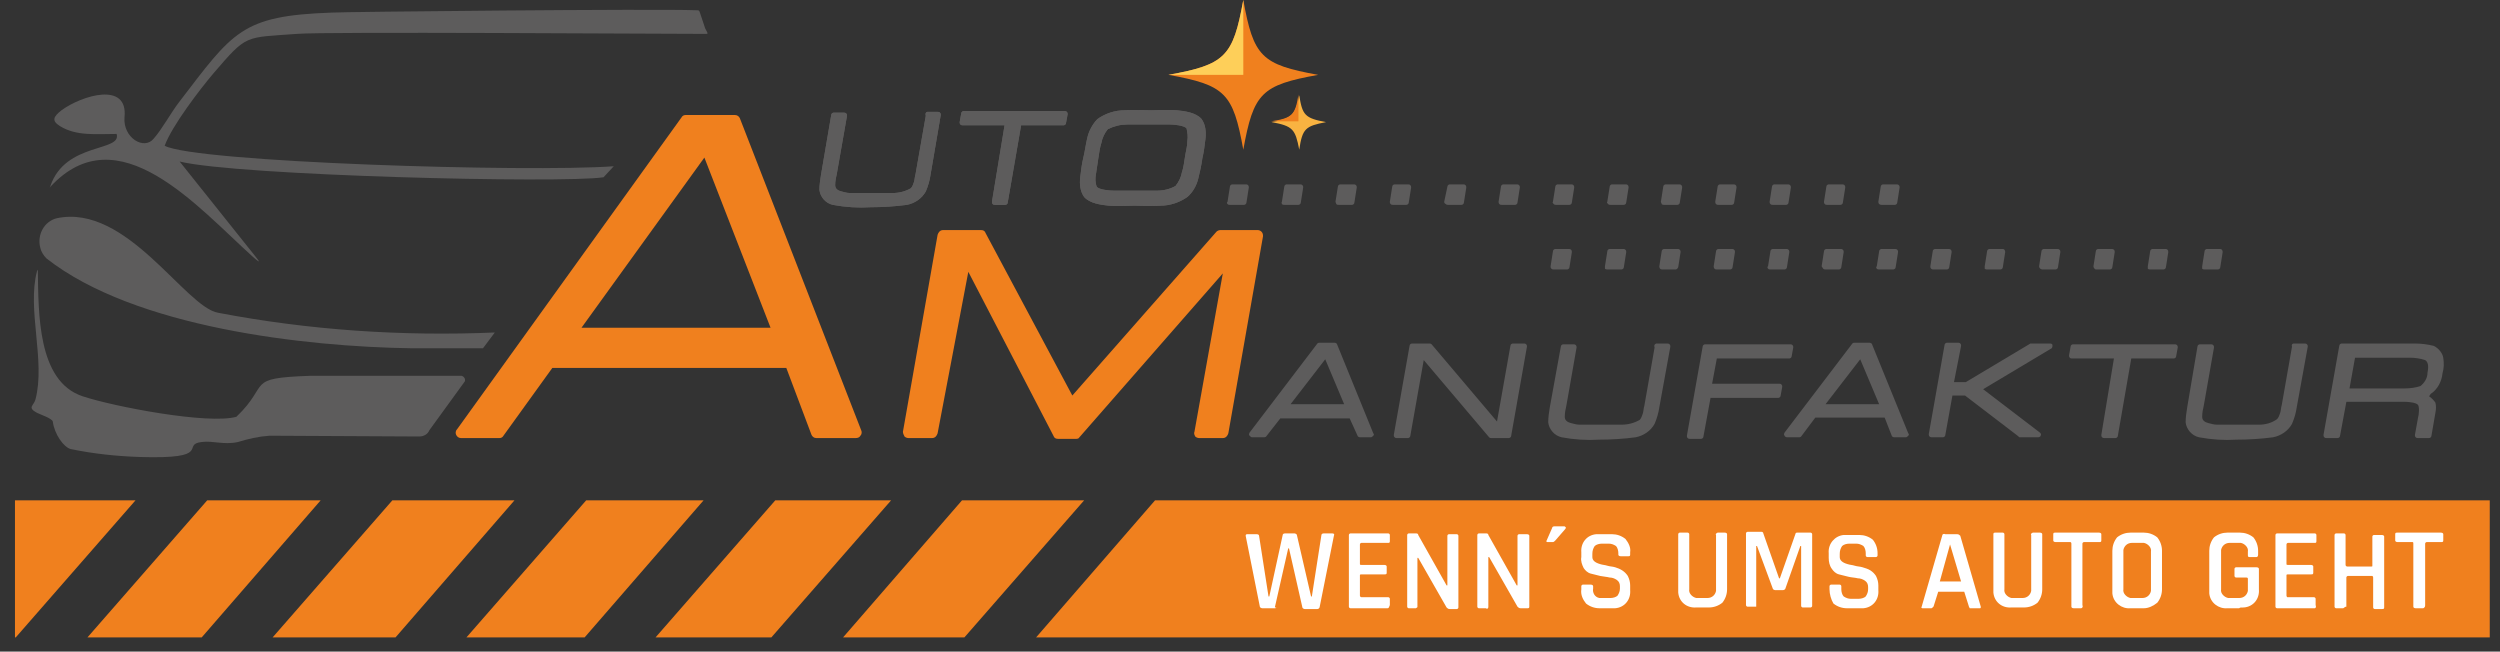 <?xml version="1.0" encoding="utf-8"?>
<!-- Generator: Adobe Illustrator 25.3.1, SVG Export Plug-In . SVG Version: 6.00 Build 0)  -->
<svg version="1.1" id="Ebene_1" xmlns="http://www.w3.org/2000/svg" xmlns:xlink="http://www.w3.org/1999/xlink" x="0px" y="0px"
	 width="317.3px" height="82.7px" viewBox="0 0 317.3 82.7" style="enable-background:new 0 0 317.3 82.7;" xml:space="preserve">
<rect x="0" y="0" width="317.3" height="82.7" fill="#333333" stroke="none"/>
<style type="text/css">
	.st0{fill:#F0801E;}
	.st1{fill-rule:evenodd;clip-rule:evenodd;fill:#5D5C5C;}
	.st2{fill:#F9B341;}
	.st3{fill:#FECF59;}
	.st4{fill-rule:evenodd;clip-rule:evenodd;fill:#F0801E;}
	.st5{fill:#FFFFFF;}
</style>
<polygon class="st0" points="11.1,80.9 25.6,80.9 40.7,63.5 26.3,63.5 "/>
<polygon class="st0" points="89.3,63.5 74.4,63.5 59.2,80.9 74.2,80.9 "/>
<polygon class="st0" points="65.3,63.5 49.8,63.5 34.6,80.9 50.2,80.9 "/>
<polygon class="st0" points="113.1,63.5 98.4,63.5 83.2,80.9 97.9,80.9 "/>
<polygon class="st0" points="137.6,63.5 122.1,63.5 107,80.9 122.4,80.9 "/>
<polygon class="st0" points="146.6,63.5 131.5,80.9 316,80.9 316,63.5 "/>
<polygon class="st0" points="17.2,63.5 1.9,63.5 1.9,80.9 2,80.9 "/>
<path class="st1" d="M7.6,16c2.1,1.3,4.6,1,7.2,1c0.7,2.3-6.5,1-8.4,6.6c-0.1,0.2-0.1,0.3,0,0.1c8.6-9.3,18.7,2.6,25.7,8.9
	c0.8,0.7,1.1,0.9,0.2-0.2l-9.5-11.9c7.3,1.8,48.5,2.8,53.8,2l1.3-1.4c-10.9,0.8-53.1-0.5-57-2.6c0.9-2.5,4.5-7.2,6.2-9.2
	c4.3-5,3.9-4.5,10.6-5c3.6-0.3,45.4,0,51.5,0c0.8,0,0.7,0.1,0.3-0.7l-0.7-2.1c-0.1-0.2-0.1-0.2-0.5-0.2c-4.9-0.2-45.2,0.2-46.2,0.3
	C30.6,2,29.6,4,22.7,13c-1,1.3-2.2,3.5-3.2,4.6c-1.2,1.5-3.9-0.1-3.7-2.7c0.5-4.6-5.4-2.8-8-0.9C6.8,14.8,6.5,15.3,7.6,16 M4.7,34.4
	c-1.3,4.9,1.1,11.4-0.2,16.3c-0.2,0.8-1.1,1,0.2,1.7c0.4,0.2,1.9,0.7,2,1.1c0.2,1.6,1.4,3.3,2.3,3.5c2.9,0.6,5.8,0.9,8.7,1
	c9.5,0.3,5.2-1.6,7.9-1.9c1.4-0.2,2.8,0.4,4.6,0c1.3-0.4,2.6-0.7,4-0.8l19,0.1c0.6,0,1.1-0.3,1.3-0.8l4.5-6.2
	c0.1-0.3-0.1-0.6-0.4-0.7c0,0-0.1,0-0.1,0H39.3c-8.3,0.3-4.9,1-9.3,5.2c-3.6,1-15.6-1.3-19.5-2.6c-5.8-1.9-5.6-10.7-5.7-16
	C4.8,34.2,4.8,34.2,4.7,34.4 M7.2,27.7c-1.6,0.4-2.5,2.1-2.1,3.7c0.1,0.5,0.4,1,0.8,1.4C17.1,41.6,38.8,44,52.1,44.2
	c0.3,0,8.9,0,9.2,0l1.5-2c-11.8,0.5-23.6-0.3-35.1-2.5C23.5,39,16.1,25.8,7.2,27.7"/>
<path class="st0" d="M167.3,9.5c-7.2,1.3-8.2,2.3-9.5,9.5c-1.3-7.2-2.3-8.2-9.5-9.5c7.2-1.3,8.2-2.3,9.5-9.5
	C159.1,7.2,160.1,8.2,167.3,9.5"/>
<path class="st2" d="M168.3,15.5c-2.6,0.5-3,0.8-3.4,3.5c-0.5-2.6-0.8-3-3.5-3.5c2.6-0.5,3-0.8,3.5-3.4
	C165.3,14.6,165.6,15,168.3,15.5"/>
<path class="st3" d="M157.8,0v9.5h-9.5C155.5,8.2,156.5,7.2,157.8,0"/>
<path class="st0" d="M164.8,12v3.4h-3.5C164,15,164.4,14.6,164.8,12"/>
<path class="st4" d="M97.8,41.6L89.4,20L73.8,41.6H97.8z M99.8,46.7H70.1l-6.2,8.6c-0.1,0.2-0.3,0.3-0.5,0.3h-4.9
	c-0.3,0-0.5-0.2-0.6-0.4c-0.1-0.2-0.1-0.5,0.1-0.7l28.5-39.6c0.1-0.2,0.3-0.3,0.5-0.3h6.3c0.3,0,0.5,0.2,0.6,0.4l15.4,39.6
	c0.1,0.2,0.1,0.5-0.1,0.7c-0.1,0.2-0.3,0.3-0.6,0.3h-5c-0.3,0-0.5-0.2-0.6-0.4L99.8,46.7z"/>
<path class="st4" d="M136.1,50.2l18.3-20.8c0.1-0.1,0.3-0.2,0.5-0.2h4.7c0.4,0,0.7,0.3,0.7,0.7c0,0,0,0.1,0,0.1l-4.4,25
	c-0.1,0.3-0.3,0.6-0.7,0.6h-3c-0.2,0-0.4-0.1-0.5-0.2c-0.1-0.2-0.2-0.4-0.1-0.6l3.6-20.1l-18.2,20.8c-0.1,0.2-0.3,0.2-0.5,0.2h-2.2
	c-0.3,0-0.5-0.1-0.6-0.4l-10.8-20.8L119,55c-0.1,0.3-0.3,0.6-0.7,0.6h-3c-0.2,0-0.4-0.1-0.5-0.2c-0.1-0.2-0.2-0.4-0.2-0.6l4.4-25
	c0.1-0.3,0.3-0.6,0.7-0.6h4.8c0.3,0,0.5,0.1,0.6,0.4L136.1,50.2z"/>
<path class="st1" d="M145.8,15.8c-0.9,0-1.9,0-2.7,0c-0.9,0-1.7,0.2-2.5,0.6c-0.4,0.5-0.7,1.1-0.8,1.7c-0.2,0.6-0.3,1.3-0.4,2
	s-0.2,1.3-0.3,2c-0.1,0.5-0.1,1.1,0.1,1.6c0.3,0.4,1.7,0.5,2.2,0.5c0.9,0,1.8,0,2.7,0s1.8,0,2.7,0c0.9,0,1.7-0.2,2.4-0.6
	c0.4-0.5,0.7-1.1,0.8-1.7c0.2-0.6,0.3-1.3,0.4-2s0.3-1.3,0.3-2c0.1-0.6,0-1.1-0.1-1.6c-0.3-0.4-1.7-0.5-2.1-0.5
	C147.6,15.8,146.7,15.8,145.8,15.8 M238.4,25.6l0.3-1.9c0-0.2,0.2-0.3,0.3-0.3h1.7c0.1,0,0.2,0,0.3,0.1c0.1,0.1,0.1,0.2,0.1,0.3
	l-0.3,1.9c0,0.2-0.2,0.3-0.3,0.3h-1.7C238.6,26,238.4,25.9,238.4,25.6C238.4,25.7,238.4,25.7,238.4,25.6 M231.5,25.6l0.3-1.9
	c0-0.2,0.2-0.3,0.3-0.3h1.7c0.1,0,0.2,0,0.3,0.1c0.1,0.1,0.1,0.2,0.1,0.3l-0.3,1.9c0,0.2-0.2,0.3-0.3,0.3h-1.7c-0.1,0-0.2,0-0.3-0.1
	C231.5,25.8,231.5,25.7,231.5,25.6 M224.6,25.6l0.3-1.9c0-0.2,0.2-0.3,0.3-0.3h1.7c0.1,0,0.2,0,0.3,0.1c0.1,0.1,0.1,0.2,0.1,0.3
	l-0.3,1.9c0,0.2-0.2,0.3-0.3,0.3H225c-0.1,0-0.2,0-0.3-0.1C224.6,25.8,224.6,25.7,224.6,25.6 M217.7,25.6l0.3-1.9
	c0-0.2,0.2-0.3,0.3-0.3h1.7c0.1,0,0.2,0,0.3,0.1c0.1,0.1,0.1,0.2,0.1,0.3l-0.3,1.9c0,0.2-0.2,0.3-0.3,0.3h-1.7c-0.1,0-0.2,0-0.3-0.1
	C217.7,25.8,217.7,25.7,217.7,25.6 M210.8,25.6l0.3-1.9c0-0.2,0.2-0.3,0.3-0.3h1.7c0.1,0,0.2,0,0.3,0.1c0.1,0.1,0.1,0.2,0.1,0.3
	l-0.3,1.9c0,0.2-0.2,0.3-0.3,0.3h-1.7c-0.1,0-0.2,0-0.3-0.1C210.9,25.8,210.8,25.7,210.8,25.6 M204,25.6l0.3-1.9
	c0-0.2,0.2-0.3,0.3-0.3h1.7c0.1,0,0.2,0,0.3,0.1c0.1,0.1,0.1,0.2,0.1,0.3l-0.3,1.9c0,0.2-0.2,0.3-0.3,0.3h-1.7c-0.1,0-0.2,0-0.3-0.1
	C204,25.8,203.9,25.7,204,25.6 M197.1,25.6l0.3-1.9c0-0.2,0.2-0.3,0.3-0.3h1.7c0.1,0,0.2,0,0.3,0.1c0.1,0.1,0.1,0.2,0.1,0.3
	l-0.3,1.9c0,0.2-0.2,0.3-0.3,0.3h-1.7c-0.1,0-0.2,0-0.3-0.1C197.1,25.8,197,25.7,197.1,25.6 M190.2,25.6l0.3-1.9
	c0-0.2,0.2-0.3,0.3-0.3h1.7c0.1,0,0.2,0,0.3,0.1c0.1,0.1,0.1,0.2,0.1,0.3l-0.3,1.9c0,0.2-0.2,0.3-0.3,0.3h-1.7c-0.1,0-0.2,0-0.3-0.1
	C190.2,25.8,190.2,25.7,190.2,25.6 M183.3,25.6l0.4-1.9c0-0.2,0.2-0.3,0.3-0.3h1.7c0.1,0,0.2,0,0.3,0.1c0.1,0.1,0.1,0.2,0.1,0.3
	l-0.3,1.9c0,0.2-0.2,0.3-0.3,0.3h-1.7c-0.1,0-0.2,0-0.3-0.1C183.3,25.8,183.3,25.7,183.3,25.6 M176.4,25.6l0.3-1.9
	c0-0.2,0.2-0.3,0.3-0.3h1.7c0.1,0,0.2,0,0.3,0.1c0.1,0.1,0.1,0.2,0.1,0.3l-0.3,1.9c0,0.2-0.2,0.3-0.3,0.3h-1.7c-0.1,0-0.2,0-0.3-0.1
	C176.4,25.8,176.4,25.7,176.4,25.6 M169.5,25.6l0.3-1.9c0-0.2,0.2-0.3,0.3-0.3h1.7c0.1,0,0.2,0,0.3,0.1c0.1,0.1,0.1,0.2,0.1,0.3
	l-0.3,1.9c0,0.2-0.2,0.3-0.3,0.3h-1.7c-0.1,0-0.2,0-0.3-0.1C169.6,25.8,169.5,25.7,169.5,25.6 M162.7,25.6l0.3-1.9
	c0-0.2,0.2-0.3,0.3-0.3h1.7c0.1,0,0.2,0,0.3,0.1c0.1,0.1,0.1,0.2,0.1,0.3l-0.3,1.9c0,0.2-0.2,0.3-0.3,0.3H163c-0.1,0-0.2,0-0.3-0.1
	C162.7,25.8,162.6,25.7,162.7,25.6 M155.8,25.6l0.3-1.9c0-0.2,0.2-0.3,0.3-0.3h1.7c0.1,0,0.2,0,0.3,0.1c0.1,0.1,0.1,0.2,0.1,0.3
	l-0.3,1.9c0,0.2-0.2,0.3-0.3,0.3h-1.8c-0.1,0-0.2,0-0.3-0.1C155.7,25.8,155.7,25.7,155.8,25.6 M146.1,14c1,0,2.3-0.1,3.3,0
	s2.4,0.3,3.1,1.1c0.5,0.7,0.6,1.6,0.5,2.5c-0.1,0.8-0.2,1.7-0.4,2.5c-0.1,0.8-0.3,1.7-0.5,2.5c-0.2,0.9-0.7,1.8-1.4,2.4
	c-1,0.7-2.2,1.1-3.4,1.1c-1,0.1-2.3,0-3.3,0s-2.3,0.1-3.3,0s-2.4-0.3-3.1-1.1c-0.5-0.7-0.6-1.6-0.5-2.5c0.1-0.8,0.2-1.7,0.4-2.5
	s0.3-1.7,0.5-2.5c0.2-0.9,0.7-1.8,1.3-2.4c1-0.7,2.2-1.1,3.4-1.1C143.7,13.9,145,14,146.1,14 M127.5,15.9h-5.3c-0.1,0-0.2,0-0.3-0.1
	c-0.1-0.1-0.1-0.2-0.1-0.3l0.2-1.1c0-0.2,0.2-0.3,0.3-0.3h12.8c0.1,0,0.2,0,0.3,0.1c0.1,0.1,0.1,0.2,0.1,0.3l-0.2,1.1
	c0,0.2-0.2,0.3-0.3,0.3h-5.4l-1.7,9.8c0,0.2-0.2,0.3-0.3,0.3h-1.3c-0.1,0-0.2,0-0.3-0.1c-0.1-0.1-0.1-0.2-0.1-0.3L127.5,15.9z
	 M117.7,14.2h1.3c0.1,0,0.2,0,0.3,0.1c0.1,0.1,0.1,0.2,0.1,0.3l-1.3,7.6c-0.1,0.7-0.3,1.4-0.6,2.1c-0.5,0.9-1.4,1.5-2.4,1.7
	c-1.5,0.2-3.1,0.3-4.6,0.3c-1.6,0.1-3.2,0-4.8-0.3c-0.9-0.2-1.6-1-1.7-1.9c0-0.6,0.1-1.3,0.2-1.9l1.3-7.6c0-0.2,0.2-0.3,0.3-0.3h1.3
	c0.1,0,0.2,0,0.3,0.1c0.1,0.1,0.1,0.2,0.1,0.3l-1.3,7.4c-0.1,0.4-0.2,0.9-0.2,1.4c0,0.5,0.4,0.7,0.8,0.8c0.4,0.1,0.7,0.2,1.1,0.2
	h2.8c0.8,0,1.7,0,2.6,0c0.8,0,1.6-0.2,2.3-0.6c0.2-0.2,0.3-0.5,0.4-0.8c0.1-0.3,0.1-0.7,0.2-1l1.3-7.4
	C117.4,14.3,117.6,14.2,117.7,14.2"/>
<path class="st1" d="M145.8,15.8c-0.9,0-1.9,0-2.7,0c-0.9,0-1.7,0.2-2.5,0.6c-0.4,0.5-0.7,1.1-0.8,1.7c-0.2,0.6-0.3,1.3-0.4,2
	s-0.2,1.3-0.3,2c-0.1,0.5-0.1,1.1,0.1,1.6c0.3,0.4,1.7,0.5,2.2,0.5c0.9,0,1.8,0,2.7,0s1.8,0,2.7,0c0.9,0,1.7-0.2,2.4-0.6
	c0.4-0.5,0.7-1.1,0.8-1.7c0.2-0.6,0.3-1.3,0.4-2s0.3-1.3,0.3-2c0.1-0.6,0-1.1-0.1-1.6c-0.3-0.4-1.7-0.5-2.1-0.5
	C147.6,15.8,146.7,15.8,145.8,15.8 M146.1,14c1,0,2.3-0.1,3.3,0s2.4,0.3,3.1,1.1c0.5,0.7,0.6,1.6,0.5,2.5c-0.1,0.8-0.2,1.7-0.4,2.5
	c-0.1,0.8-0.3,1.7-0.5,2.5c-0.2,0.9-0.7,1.8-1.4,2.4c-1,0.7-2.2,1.1-3.4,1.1c-1,0.1-2.3,0-3.3,0s-2.3,0.1-3.3,0s-2.4-0.3-3.1-1.1
	c-0.5-0.7-0.6-1.6-0.5-2.5c0.1-0.8,0.2-1.7,0.4-2.5s0.3-1.7,0.5-2.5c0.2-0.9,0.7-1.8,1.3-2.4c1-0.7,2.2-1.1,3.4-1.1
	C143.7,13.9,145,14,146.1,14 M127.5,15.9h-5.3c-0.1,0-0.2,0-0.3-0.1c-0.1-0.1-0.1-0.2-0.1-0.3l0.2-1.1c0-0.2,0.2-0.3,0.3-0.3h12.8
	c0.1,0,0.2,0,0.3,0.1c0.1,0.1,0.1,0.2,0.1,0.3l-0.2,1.1c0,0.2-0.2,0.3-0.3,0.3h-5.4l-1.7,9.8c0,0.2-0.2,0.3-0.3,0.3h-1.3
	c-0.1,0-0.2,0-0.3-0.1c-0.1-0.1-0.1-0.2-0.1-0.3L127.5,15.9z M117.7,14.2h1.3c0.1,0,0.2,0,0.3,0.1c0.1,0.1,0.1,0.2,0.1,0.3l-1.3,7.6
	c-0.1,0.7-0.3,1.4-0.6,2.1c-0.5,0.9-1.4,1.5-2.4,1.7c-1.5,0.2-3.1,0.3-4.6,0.3c-1.6,0.1-3.2,0-4.8-0.3c-0.9-0.2-1.6-1-1.7-1.9
	c0-0.6,0.1-1.3,0.2-1.9l1.3-7.6c0-0.2,0.2-0.3,0.3-0.3h1.3c0.1,0,0.2,0,0.3,0.1c0.1,0.1,0.1,0.2,0.1,0.3l-1.3,7.4
	c-0.1,0.4-0.2,0.9-0.2,1.4c0,0.5,0.4,0.7,0.8,0.8c0.4,0.1,0.7,0.2,1.1,0.2h2.8c0.8,0,1.7,0,2.6,0c0.8,0,1.6-0.2,2.3-0.6
	c0.2-0.2,0.3-0.5,0.4-0.8c0.1-0.3,0.1-0.7,0.2-1l1.3-7.4C117.4,14.3,117.6,14.2,117.7,14.2"/>
<path class="st1" d="M298.2,49.3h7c0.7,0,1.4-0.1,2-0.3c0.5-0.4,0.9-1,0.9-1.7c0.1-0.5,0.2-1.3-0.3-1.6c-0.6-0.2-1.3-0.3-1.9-0.3h-7
	L298.2,49.3z M238.5,51.3l-2.4-5.7l-4.4,5.7H238.5z M170.6,51.3l-2.4-5.7l-4.4,5.7H170.6z M308.3,50.3c0.3,0.2,0.6,0.5,0.8,0.8
	c0.1,0.4,0.1,0.8,0,1.3l-0.5,2.9c0,0.2-0.2,0.3-0.3,0.3h-1.4c-0.1,0-0.2,0-0.3-0.1c-0.1-0.1-0.1-0.2-0.1-0.3l0.4-2.2
	c0.1-0.3,0.2-1.3,0-1.6s-1.2-0.4-1.6-0.4h-7.5l-0.8,4.3c0,0.2-0.2,0.3-0.3,0.3h-1.4c-0.1,0-0.2,0-0.3-0.1c-0.1-0.1-0.1-0.2-0.1-0.3
	l2-11.3c0-0.2,0.2-0.3,0.3-0.3h9.3c0.8,0,1.6,0.1,2.4,0.3c0.6,0.3,1.1,0.9,1.2,1.5c0.1,0.7,0.1,1.3-0.1,2c-0.1,1-0.6,2-1.5,2.6
	L308.3,50.3 M291.1,43.6h1.4c0.1,0,0.2,0,0.3,0.1c0.1,0.1,0.1,0.2,0.1,0.3l-1.4,7.7c-0.1,0.7-0.3,1.4-0.6,2.1
	c-0.5,0.9-1.4,1.5-2.4,1.7c-1.5,0.2-3.1,0.3-4.6,0.3c-1.6,0.1-3.2,0-4.8-0.3c-0.9-0.2-1.6-1-1.7-1.9c0-0.6,0.1-1.3,0.2-1.9l1.3-7.7
	c0-0.2,0.2-0.3,0.3-0.3h1.4c0.1,0,0.2,0,0.3,0.1c0.1,0.1,0.1,0.2,0.1,0.3l-1.3,7.4c-0.1,0.4-0.2,0.9-0.2,1.4c0,0.5,0.4,0.7,0.8,0.8
	c0.4,0.1,0.7,0.2,1.1,0.2h2.8c0.8,0,1.7,0,2.5,0c0.8,0,1.6-0.2,2.3-0.7c0.2-0.2,0.3-0.5,0.4-0.8c0.1-0.3,0.1-0.7,0.2-1l1.3-7.4
	C290.8,43.7,291,43.6,291.1,43.6 M268.3,45.5H263c-0.1,0-0.2,0-0.3-0.1c-0.1-0.1-0.1-0.2-0.1-0.3l0.2-1.1c0-0.2,0.2-0.3,0.3-0.3H276
	c0.1,0,0.2,0,0.3,0.1c0.1,0.1,0.1,0.2,0.1,0.3l-0.2,1.1c0,0.2-0.2,0.3-0.3,0.3h-5.4l-1.7,9.8c0,0.2-0.2,0.3-0.3,0.3h-1.4
	c-0.1,0-0.2,0-0.3-0.1c-0.1-0.1-0.1-0.2-0.1-0.3L268.3,45.5z M248,48.5h1.5l8.2-4.9c0.1,0,0.1,0,0.2,0h2.3c0.2,0,0.3,0.1,0.3,0.2
	c0,0.1,0,0.3-0.1,0.4l-8.7,5.2l7.2,5.5c0.1,0.1,0.2,0.2,0.1,0.4c0,0.1-0.2,0.2-0.3,0.2h-2.3c-0.1,0-0.2,0-0.2-0.1l-6.8-5.2h-1.6
	l-0.9,5c0,0.2-0.2,0.3-0.3,0.3h-1.4c-0.1,0-0.2,0-0.3-0.1c-0.1-0.1-0.1-0.2-0.1-0.3l2-11.3c0-0.2,0.2-0.3,0.3-0.3h1.4
	c0.1,0,0.2,0,0.3,0.1c0.1,0.1,0.1,0.2,0.1,0.3L248,48.5z M239.2,53h-8.8l-1.8,2.4c-0.1,0.1-0.2,0.1-0.3,0.1h-1.5
	c-0.1,0-0.3-0.1-0.3-0.2c-0.1-0.1-0.1-0.2,0-0.4l8.6-11.3c0.1-0.1,0.2-0.1,0.3-0.1h1.9c0.1,0,0.3,0.1,0.3,0.2l4.6,11.3
	c0.1,0.1,0.1,0.2,0,0.3c-0.1,0.1-0.2,0.2-0.3,0.2h-1.5c-0.1,0-0.3-0.1-0.3-0.2L239.2,53z M217.9,45.5l-0.6,3.2h8.5
	c0.1,0,0.2,0,0.3,0.1c0.1,0.1,0.1,0.2,0.1,0.3l-0.2,1.1c0,0.2-0.2,0.3-0.3,0.3h-8.6l-0.9,4.9c0,0.2-0.2,0.3-0.3,0.3h-1.4
	c-0.1,0-0.2,0-0.3-0.1c-0.1-0.1-0.1-0.2-0.1-0.3l2-11.3c0-0.2,0.2-0.3,0.3-0.3h10.8c0.1,0,0.2,0,0.3,0.1c0.1,0.1,0.1,0.2,0.1,0.3
	l-0.2,1.1c0,0.2-0.2,0.3-0.3,0.3L217.9,45.5z M210.2,43.6h1.4c0.1,0,0.2,0,0.3,0.1c0.1,0.1,0.1,0.2,0.1,0.3l-1.4,7.7
	c-0.1,0.7-0.3,1.4-0.6,2.1c-0.5,0.9-1.4,1.5-2.4,1.7c-1.5,0.2-3.1,0.3-4.6,0.3c-1.6,0.1-3.2,0-4.8-0.3c-0.9-0.2-1.6-1-1.7-1.9
	c0-0.6,0.1-1.3,0.2-1.9l1.4-7.7c0-0.2,0.2-0.3,0.3-0.3h1.3c0.1,0,0.2,0,0.3,0.1c0.1,0.1,0.1,0.2,0.1,0.3l-1.3,7.4
	c-0.1,0.4-0.2,0.9-0.2,1.4c0,0.5,0.4,0.7,0.8,0.8c0.4,0.1,0.7,0.2,1.1,0.2h2.7c0.8,0,1.8,0,2.6,0c0.8,0,1.6-0.2,2.3-0.6
	c0.2-0.2,0.3-0.5,0.4-0.8c0.1-0.3,0.1-0.7,0.2-1l1.3-7.4C209.9,43.8,210,43.7,210.2,43.6 M190,53.5l1.7-9.6c0-0.2,0.2-0.3,0.3-0.3
	h1.4c0.1,0,0.2,0,0.3,0.1c0.1,0.1,0.1,0.2,0.1,0.3l-2,11.3c0,0.2-0.2,0.3-0.3,0.3h-2.2c-0.1,0-0.2,0-0.3-0.1l-8.3-9.8l-1.7,9.6
	c0,0.2-0.2,0.3-0.3,0.3h-1.4c-0.1,0-0.2,0-0.3-0.1c-0.1-0.1-0.1-0.2-0.1-0.3l2-11.3c0-0.2,0.2-0.3,0.3-0.3h2.2c0.1,0,0.2,0,0.3,0.1
	L190,53.5z M171.3,53.1h-8.8l-1.8,2.3c-0.1,0.1-0.2,0.1-0.3,0.1h-1.5c-0.1,0-0.2-0.1-0.3-0.2c-0.1-0.1-0.1-0.2,0-0.4l8.6-11.3
	c0.1-0.1,0.2-0.1,0.3-0.1h1.9c0.1,0,0.3,0.1,0.3,0.2l4.6,11.3c0.1,0.1,0.1,0.2,0,0.3c-0.1,0.1-0.2,0.2-0.3,0.2h-1.4
	c-0.1,0-0.3-0.1-0.3-0.2L171.3,53.1z"/>
<path class="st1" d="M196.8,33.8l0.3-1.9c0-0.2,0.2-0.3,0.3-0.3h1.7c0.1,0,0.2,0,0.3,0.1c0.1,0.1,0.1,0.2,0.1,0.3l-0.3,1.9
	c0,0.2-0.2,0.3-0.3,0.3h-1.7c-0.1,0-0.2,0-0.3-0.1C196.8,34,196.8,33.9,196.8,33.8 M203.7,33.8l0.3-1.9c0-0.2,0.2-0.3,0.3-0.3h1.7
	c0.1,0,0.2,0,0.3,0.1c0.1,0.1,0.1,0.2,0.1,0.3l-0.3,1.9c0,0.2-0.2,0.3-0.3,0.3H204c-0.1,0-0.2,0-0.3-0.1
	C203.7,34,203.7,33.9,203.7,33.8 M210.6,33.8l0.3-1.9c0-0.2,0.2-0.3,0.3-0.3h1.7c0.1,0,0.2,0,0.3,0.1c0.1,0.1,0.1,0.2,0.1,0.3
	l-0.3,1.9c0,0.1-0.2,0.3-0.3,0.3h-1.7c-0.1,0-0.2,0-0.3-0.1C210.6,34,210.6,33.8,210.6,33.8 M217.5,33.8l0.3-1.9
	c0-0.2,0.2-0.3,0.3-0.3h1.7c0.1,0,0.2,0,0.3,0.1c0.1,0.1,0.1,0.2,0.1,0.3l-0.3,1.9c0,0.2-0.2,0.3-0.3,0.3h-1.7c-0.1,0-0.2,0-0.3-0.1
	C217.5,34,217.5,33.8,217.5,33.8 M224.4,33.8l0.3-1.9c0-0.2,0.2-0.3,0.3-0.3h1.7c0.1,0,0.2,0,0.3,0.1c0.1,0.1,0.1,0.2,0.1,0.3
	l-0.3,1.9c0,0.2-0.2,0.3-0.3,0.3h-1.8c-0.1,0-0.2,0-0.3-0.1C224.3,34,224.3,33.8,224.4,33.8 M231.2,33.8l0.3-1.9
	c0-0.2,0.2-0.3,0.3-0.3h1.8c0.1,0,0.2,0,0.3,0.1c0.1,0.1,0.1,0.2,0.1,0.3l-0.3,1.9c0,0.2-0.2,0.3-0.3,0.3h-1.7c-0.1,0-0.2,0-0.3-0.1
	C231.3,34,231.3,33.9,231.2,33.8 M238.2,33.8l0.3-1.9c0-0.2,0.2-0.3,0.3-0.3h1.7c0.1,0,0.2,0,0.3,0.1c0.1,0.1,0.1,0.2,0.1,0.3
	l-0.3,1.9c0,0.2-0.2,0.3-0.3,0.3h-1.8c-0.1,0-0.2,0-0.3-0.1C238.1,34,238.1,33.9,238.2,33.8 M245,33.8l0.3-1.9
	c0-0.2,0.2-0.3,0.3-0.3h1.7c0.1,0,0.2,0,0.3,0.1c0.1,0.1,0.1,0.2,0.1,0.3l-0.3,1.9c0,0.2-0.2,0.3-0.3,0.3h-1.7c-0.1,0-0.2,0-0.3-0.1
	C245,34,245,33.9,245,33.8 M251.9,33.8l0.3-1.9c0-0.2,0.2-0.3,0.3-0.3h1.7c0.2,0,0.3,0.2,0.3,0.4c0,0,0,0,0,0l-0.3,1.9
	c0,0.2-0.2,0.3-0.3,0.3h-1.7c-0.1,0-0.2,0-0.3-0.1C251.9,34,251.9,33.9,251.9,33.8 M258.8,33.8l0.3-1.9c0-0.2,0.2-0.3,0.3-0.3h1.7
	c0.1,0,0.2,0,0.3,0.1c0.1,0.1,0.1,0.2,0.1,0.3l-0.3,1.9c0,0.2-0.2,0.3-0.3,0.3h-1.7C259,34.2,258.8,34,258.8,33.8
	C258.8,33.8,258.8,33.8,258.8,33.8 M265.7,33.8l0.3-1.9c0-0.2,0.2-0.3,0.3-0.3h1.7c0.1,0,0.2,0,0.3,0.1c0.1,0.1,0.1,0.2,0.1,0.3
	l-0.3,1.9c0,0.2-0.2,0.3-0.3,0.3H266C265.9,34.2,265.7,34,265.7,33.8C265.7,33.8,265.7,33.8,265.7,33.8 M272.6,33.8l0.3-1.9
	c0-0.2,0.2-0.3,0.3-0.3h1.7c0.2,0,0.3,0.2,0.3,0.4c0,0,0,0,0,0l-0.3,1.9c0,0.2-0.2,0.3-0.3,0.3h-1.7c-0.1,0-0.2,0-0.3-0.1
	C272.6,34,272.6,33.8,272.6,33.8 M279.5,33.8l0.3-1.9c0-0.2,0.2-0.3,0.3-0.3h1.7c0.2,0,0.3,0.2,0.3,0.4c0,0,0,0,0,0l-0.3,1.9
	c0,0.2-0.2,0.3-0.3,0.3h-1.7c-0.1,0-0.2,0-0.3-0.1C279.5,34,279.5,33.8,279.5,33.8"/>
<path class="st5" d="M161.8,77.2h-1.6c-0.1,0-0.3-0.1-0.3-0.2c0,0,0,0,0,0l-1.8-9c0-0.2,0.1-0.2,0.3-0.2h1.1c0.2,0,0.3,0.1,0.3,0.2
	l1.2,7.7h0.1l1.7-7.8c0-0.1,0.1-0.2,0.3-0.2c0,0,0,0,0,0h1.2c0.1,0,0.3,0.1,0.3,0.2c0,0,0,0,0,0l1.8,7.8h0.1l1.2-7.7
	c0-0.2,0.1-0.3,0.3-0.3h1.1c0.2,0,0.3,0.1,0.2,0.3l-1.8,9c0,0.1-0.1,0.3-0.3,0.3c0,0,0,0,0,0h-1.6c-0.1,0-0.3-0.1-0.3-0.2
	c0,0,0,0,0,0l-1.7-7.5h-0.1l-1.7,7.5C162.1,77.1,162,77.2,161.8,77.2z"/>
<path class="st5" d="M176.1,77.2h-4.7c-0.1,0-0.2-0.1-0.2-0.2c0,0,0,0,0-0.1v-9c0-0.1,0.1-0.2,0.2-0.2c0,0,0,0,0.1,0h4.7
	c0.1,0,0.2,0.1,0.2,0.2v0.8c0,0.2-0.1,0.2-0.2,0.2h-3.4c-0.1,0-0.2,0.1-0.2,0.2v2.5c0,0.1,0.1,0.1,0.2,0.1h2.9
	c0.2,0,0.3,0.1,0.3,0.2v0.8c0,0.2-0.1,0.2-0.3,0.2h-2.9c-0.1,0-0.2,0-0.2,0.1v2.6c0,0.1,0.1,0.2,0.2,0.2h3.4c0.1,0,0.2,0.1,0.2,0.2
	v0.8C176.3,77,176.3,77.2,176.1,77.2z"/>
<path class="st5" d="M179.7,77.2h-0.9c-0.1,0-0.2-0.1-0.2-0.2c0,0,0,0,0-0.1v-9c0-0.1,0.1-0.2,0.2-0.2c0,0,0,0,0.1,0h0.8
	c0.1,0,0.3,0,0.3,0.2l3.6,6.4h0.1v-6.3c0-0.1,0.1-0.2,0.2-0.2c0,0,0,0,0.1,0h0.9c0.1,0,0.2,0.1,0.2,0.2c0,0,0,0,0,0.1v9
	c0,0.1-0.1,0.2-0.2,0.2c0,0,0,0-0.1,0h-0.8c-0.2,0-0.3-0.1-0.4-0.2l-3.6-6.3h-0.1v6.3C179.9,77,179.9,77.1,179.7,77.2
	C179.7,77.2,179.7,77.2,179.7,77.2z"/>
<path class="st5" d="M188.6,77.2h-0.9c-0.1,0-0.2-0.1-0.2-0.2c0,0,0,0,0-0.1v-9c0-0.1,0.1-0.2,0.2-0.2c0,0,0,0,0.1,0h0.8
	c0.1,0,0.3,0,0.3,0.2l3.6,6.4h0.1v-6.3c0-0.1,0.1-0.2,0.2-0.2c0,0,0,0,0.1,0h0.9c0.2,0,0.3,0.1,0.3,0.2v9c0,0.2-0.1,0.2-0.3,0.2
	h-0.8c-0.2,0-0.3-0.1-0.4-0.2l-3.6-6.3h-0.1v6.3c0,0.1,0,0.2-0.2,0.3C188.7,77.2,188.6,77.2,188.6,77.2z"/>
<path class="st5" d="M197.3,66.8h1.2c0.1,0,0.1,0,0.2,0.1s0,0.1,0,0.2l-1.3,1.5c-0.1,0.1-0.2,0.2-0.3,0.2h-0.7
	c-0.1,0-0.2-0.1-0.1-0.2L197,67C197,66.9,197.1,66.8,197.3,66.8z"/>
<path class="st5" d="M200.7,74.8v-0.4c0-0.1,0.1-0.2,0.2-0.2c0,0,0,0,0.1,0h0.9c0.2,0,0.3,0.1,0.3,0.2v0.3c-0.1,0.5,0.2,1.1,0.8,1.2
	c0.1,0,0.3,0,0.4,0h1c0.3,0,0.7-0.1,0.9-0.3c0.2-0.3,0.3-0.6,0.3-0.9v-0.3c0-0.3-0.1-0.6-0.4-0.8c-0.3-0.2-0.6-0.3-0.9-0.3
	c-0.4-0.1-0.7-0.1-1.2-0.2c-0.4-0.1-0.8-0.2-1.2-0.3c-0.4-0.1-0.7-0.4-0.9-0.7c-0.2-0.4-0.4-0.9-0.3-1.4v-0.6
	c-0.1-1.2,0.7-2.2,1.9-2.3c0.1,0,0.3,0,0.4,0h1.6c0.6,0,1.2,0.2,1.7,0.6c0.4,0.5,0.7,1.1,0.6,1.7v0.3c0,0.2-0.1,0.2-0.3,0.2h-0.9
	c-0.2,0-0.3-0.1-0.3-0.2v-0.2c0-0.3-0.1-0.7-0.3-0.9c-0.3-0.2-0.6-0.3-0.9-0.3h-0.9c-0.3,0-0.7,0.1-0.9,0.3c-0.2,0.3-0.3,0.6-0.3,1
	v0.4c0,0.4,0.3,0.7,1,0.9c0.3,0.1,0.6,0.1,0.9,0.2c0.3,0.1,0.7,0.1,1,0.2c0.3,0.1,0.6,0.2,0.9,0.4c0.3,0.2,0.5,0.4,0.7,0.7
	c0.2,0.4,0.3,0.8,0.3,1.2v0.6c0.1,1.2-0.7,2.2-1.9,2.3c-0.1,0-0.3,0-0.4,0H203c-0.6,0-1.2-0.2-1.7-0.6
	C200.9,76.1,200.6,75.5,200.7,74.8z"/>
<path class="st5" d="M218,67.6h0.9c0.2,0,0.3,0.1,0.3,0.2v7c0,0.6-0.2,1.2-0.6,1.7c-0.5,0.4-1.1,0.6-1.7,0.6h-1.6
	c-1.2,0.1-2.2-0.7-2.3-1.9c0-0.1,0-0.3,0-0.4v-7c0-0.1,0.1-0.2,0.2-0.2c0,0,0,0,0.1,0h0.9c0.1,0,0.2,0.1,0.2,0.2c0,0,0,0,0,0.1v6.9
	c-0.1,0.5,0.4,1,0.9,1.1c0.1,0,0.1,0,0.2,0h1.2c0.6,0,1-0.4,1.1-0.9c0-0.1,0-0.1,0-0.2v-6.9C217.7,67.8,217.8,67.7,218,67.6
	C218,67.6,218,67.6,218,67.6z"/>
<path class="st5" d="M228.1,67.6h1.7c0.1,0,0.2,0.1,0.2,0.2c0,0,0,0,0,0.1v9c0,0.1-0.1,0.2-0.2,0.2c0,0,0,0-0.1,0h-0.9
	c-0.1,0-0.2-0.1-0.2-0.2c0,0,0,0,0-0.1v-7.5h-0.1l-1.9,5.4c0,0.1-0.2,0.2-0.3,0.2h-1c-0.1,0-0.3-0.1-0.3-0.2l-2-5.4h-0.1v7.5
	c0,0.1,0,0.1,0,0.2c-0.1,0-0.1,0-0.2,0h-0.9c-0.1,0-0.2-0.1-0.2-0.2c0,0,0,0,0-0.1v-9c0-0.1,0.1-0.2,0.2-0.2c0,0,0,0,0.1,0h1.7
	c0.1,0,0.2,0.1,0.2,0.2l2,5.7h0.1l2-5.7C227.9,67.7,227.9,67.6,228.1,67.6z"/>
<path class="st5" d="M232.2,74.8v-0.4c0-0.1,0.1-0.2,0.2-0.2c0,0,0,0,0.1,0h1c0.1,0,0.2,0.1,0.2,0.2c0,0,0,0,0,0.1v0.3
	c0,0.3,0.1,0.7,0.3,0.9c0.3,0.2,0.6,0.3,0.9,0.3h1c0.3,0,0.7-0.1,0.9-0.3c0.2-0.3,0.3-0.6,0.3-0.9v-0.3c0-0.3-0.1-0.6-0.4-0.8
	c-0.3-0.2-0.6-0.3-0.9-0.3c-0.4-0.1-0.8-0.1-1.2-0.2c-0.4-0.1-0.8-0.2-1.2-0.3c-0.4-0.1-0.7-0.4-0.9-0.7c-0.3-0.4-0.4-0.9-0.4-1.4
	v-0.6c-0.1-1.2,0.8-2.2,1.9-2.3c0.1,0,0.2,0,0.4,0h1.6c0.6,0,1.2,0.2,1.7,0.6c0.4,0.5,0.6,1.1,0.6,1.7v0.3c0,0.1-0.1,0.2-0.2,0.2
	c0,0,0,0-0.1,0h-1c-0.1,0-0.2-0.1-0.2-0.2c0,0,0,0,0-0.1v-0.2c0-0.3-0.1-0.7-0.3-0.9c-0.3-0.2-0.6-0.3-0.9-0.3h-0.9
	c-0.3,0-0.7,0.1-0.9,0.3c-0.2,0.3-0.3,0.6-0.3,1v0.4c0,0.4,0.3,0.7,1,0.9c0.3,0.1,0.6,0.1,0.9,0.2c0.3,0.1,0.7,0.1,1,0.2
	c0.3,0.1,0.7,0.2,1,0.4c0.3,0.2,0.5,0.4,0.7,0.7c0.2,0.4,0.3,0.8,0.3,1.2v0.6c0.1,1.2-0.7,2.2-1.9,2.3c-0.1,0-0.3,0-0.4,0h-1.7
	c-0.6,0-1.2-0.2-1.7-0.6C232.4,76.1,232.2,75.4,232.2,74.8z"/>
<path class="st5" d="M245.1,77.2h-1.1c-0.1,0-0.2-0.1-0.1-0.2l2.6-9c0-0.2,0.2-0.3,0.4-0.2h1.5c0.2,0,0.3,0.1,0.4,0.2l2.6,9
	c0,0.2,0,0.2-0.2,0.2h-1c-0.1,0-0.1,0-0.2,0c0-0.1-0.1-0.1-0.1-0.2l-0.6-1.9H246l-0.6,1.9C245.3,77,245.3,77.2,245.1,77.2z
	 M247.5,69.1l-1.3,4.7h2.7L247.5,69.1L247.5,69.1z"/>
<path class="st5" d="M258,67.6h0.9c0.2,0,0.3,0.1,0.3,0.2v7c0,0.6-0.2,1.2-0.6,1.7c-0.5,0.4-1.1,0.6-1.7,0.6h-1.6
	c-1.2,0.1-2.2-0.7-2.3-1.9c0-0.1,0-0.3,0-0.4v-7c0-0.2,0.1-0.2,0.3-0.2h0.9c0.1,0,0.2,0.1,0.2,0.2c0,0,0,0,0,0.1v6.9
	c-0.1,0.5,0.4,1,0.9,1.1c0.1,0,0.1,0,0.2,0h1.2c0.6,0,1-0.4,1.1-0.9c0-0.1,0-0.1,0-0.2v-6.9C257.7,67.8,257.8,67.7,258,67.6
	C257.9,67.6,258,67.6,258,67.6z"/>
<path class="st5" d="M264.1,77.2h-0.9c-0.2,0-0.3-0.1-0.3-0.2V69c0-0.1,0-0.1-0.1-0.2c0,0,0,0,0,0h-1.9c-0.2,0-0.3-0.1-0.3-0.2v-0.8
	c0-0.2,0.1-0.2,0.3-0.2h5.5c0.2,0,0.3,0.1,0.3,0.2v0.8c0,0.2-0.1,0.2-0.3,0.2h-1.9c-0.1,0-0.2,0.1-0.2,0.2v7.8
	C264.4,77,264.3,77.2,264.1,77.2z"/>
<path class="st5" d="M272.1,77.2h-1.7c-1.1,0.1-2.2-0.7-2.3-1.9c0-0.1,0-0.3,0-0.4v-5c0-0.6,0.2-1.2,0.6-1.7
	c0.5-0.4,1.1-0.6,1.7-0.6h1.7c0.6,0,1.2,0.2,1.7,0.6c0.4,0.5,0.6,1.1,0.6,1.7v4.9c0,0.6-0.2,1.2-0.6,1.7
	C273.3,76.9,272.7,77.2,272.1,77.2z M270.6,75.9h1.3c0.6,0,1-0.4,1.1-0.9c0-0.1,0-0.1,0-0.2V70c0.1-0.5-0.4-1-0.9-1.1
	c-0.1,0-0.1,0-0.2,0h-1.3c-0.6,0-1,0.4-1.1,0.9c0,0.1,0,0.1,0,0.2v4.8c-0.1,0.5,0.4,1,0.9,1.1C270.5,75.9,270.5,75.9,270.6,75.9
	L270.6,75.9z"/>
<path class="st5" d="M284.2,77.2h-1.5c-1.1,0.1-2.2-0.7-2.3-1.9c0-0.1,0-0.3,0-0.4v-5c0-0.6,0.2-1.2,0.6-1.7
	c0.5-0.4,1.1-0.6,1.7-0.6h1.6c0.6,0,1.2,0.2,1.7,0.6c0.4,0.5,0.6,1.1,0.6,1.7v0.5c0,0.2-0.1,0.3-0.2,0.3h-0.9
	c-0.2,0-0.2-0.1-0.2-0.3V70c0.1-0.5-0.4-1-0.9-1.1c-0.1,0-0.1,0-0.2,0h-1.2c-0.6,0-1,0.4-1.1,0.9c0,0.1,0,0.1,0,0.2v4.8
	c-0.1,0.5,0.4,1,0.9,1.1c0.1,0,0.1,0,0.2,0h1.2c0.6,0,1-0.4,1.1-0.9c0-0.1,0-0.1,0-0.2v-1.3c0-0.1,0-0.2-0.2-0.2h-1.3
	c-0.1,0-0.2-0.1-0.2-0.2c0,0,0,0,0-0.1v-0.8c0-0.1,0.1-0.2,0.2-0.2c0,0,0,0,0.1,0h2.5c0.2,0,0.3,0.1,0.3,0.2c0,0,0,0,0,0.1v2.5
	c0.1,1.2-0.7,2.2-1.9,2.3C284.4,77.1,284.3,77.1,284.2,77.2L284.2,77.2z"/>
<path class="st5" d="M293.8,77.2H289c-0.1,0-0.2-0.1-0.2-0.2c0,0,0,0,0-0.1v-9c0-0.1,0.1-0.2,0.2-0.2c0,0,0,0,0.1,0h4.7
	c0.1,0,0.2,0.1,0.2,0.2v0.8c0,0.2-0.1,0.2-0.2,0.2h-3.4c-0.1,0-0.2,0.1-0.2,0.2v2.5c0,0.1,0.1,0.1,0.2,0.1h2.9
	c0.2,0,0.3,0.1,0.3,0.2v0.8c0,0.2-0.1,0.2-0.3,0.2h-2.9c-0.1,0-0.2,0-0.2,0.1v2.6c0,0.1,0.1,0.2,0.1,0.2c0,0,0,0,0,0h3.4
	c0.1,0,0.2,0.1,0.2,0.2v0.8C294,77,293.9,77.2,293.8,77.2z"/>
<path class="st5" d="M297.4,77.2h-0.9c-0.1,0-0.2-0.1-0.2-0.2c0,0,0,0,0-0.1v-9c0-0.1,0.1-0.2,0.2-0.2c0,0,0,0,0.1,0h0.9
	c0.1,0,0.2,0.1,0.2,0.2c0,0,0,0,0,0.1v3.7c0,0.1,0.1,0.2,0.2,0.2h3.1c0.1,0,0.1,0,0.1-0.1c0,0,0,0,0,0v-3.7c0-0.1,0.1-0.2,0.2-0.2
	c0,0,0,0,0.1,0h0.9c0.2,0,0.3,0.1,0.3,0.2v9c0,0.2-0.1,0.2-0.3,0.2h-0.9c-0.1,0-0.2-0.1-0.2-0.2c0,0,0,0,0-0.1v-3.7
	c0-0.1,0-0.1-0.1-0.2c0,0,0,0,0,0h-3.1c-0.1,0-0.2,0.1-0.2,0.2v3.7C297.6,77,297.6,77.1,297.4,77.2
	C297.4,77.2,297.4,77.2,297.4,77.2z"/>
<path class="st5" d="M307.5,77.2h-0.9c-0.2,0-0.3-0.1-0.3-0.2V69c0-0.1,0-0.2-0.1-0.2h-1.9c-0.2,0-0.3-0.1-0.3-0.2v-0.8
	c0-0.2,0.1-0.2,0.3-0.2h5.5c0.2,0,0.3,0.1,0.3,0.2v0.8c0,0.2-0.1,0.2-0.3,0.2H308c-0.1,0-0.2,0.1-0.2,0.2v7.8c0,0.1,0,0.2-0.1,0.3
	C307.6,77.2,307.6,77.2,307.5,77.2z"/>
</svg>
